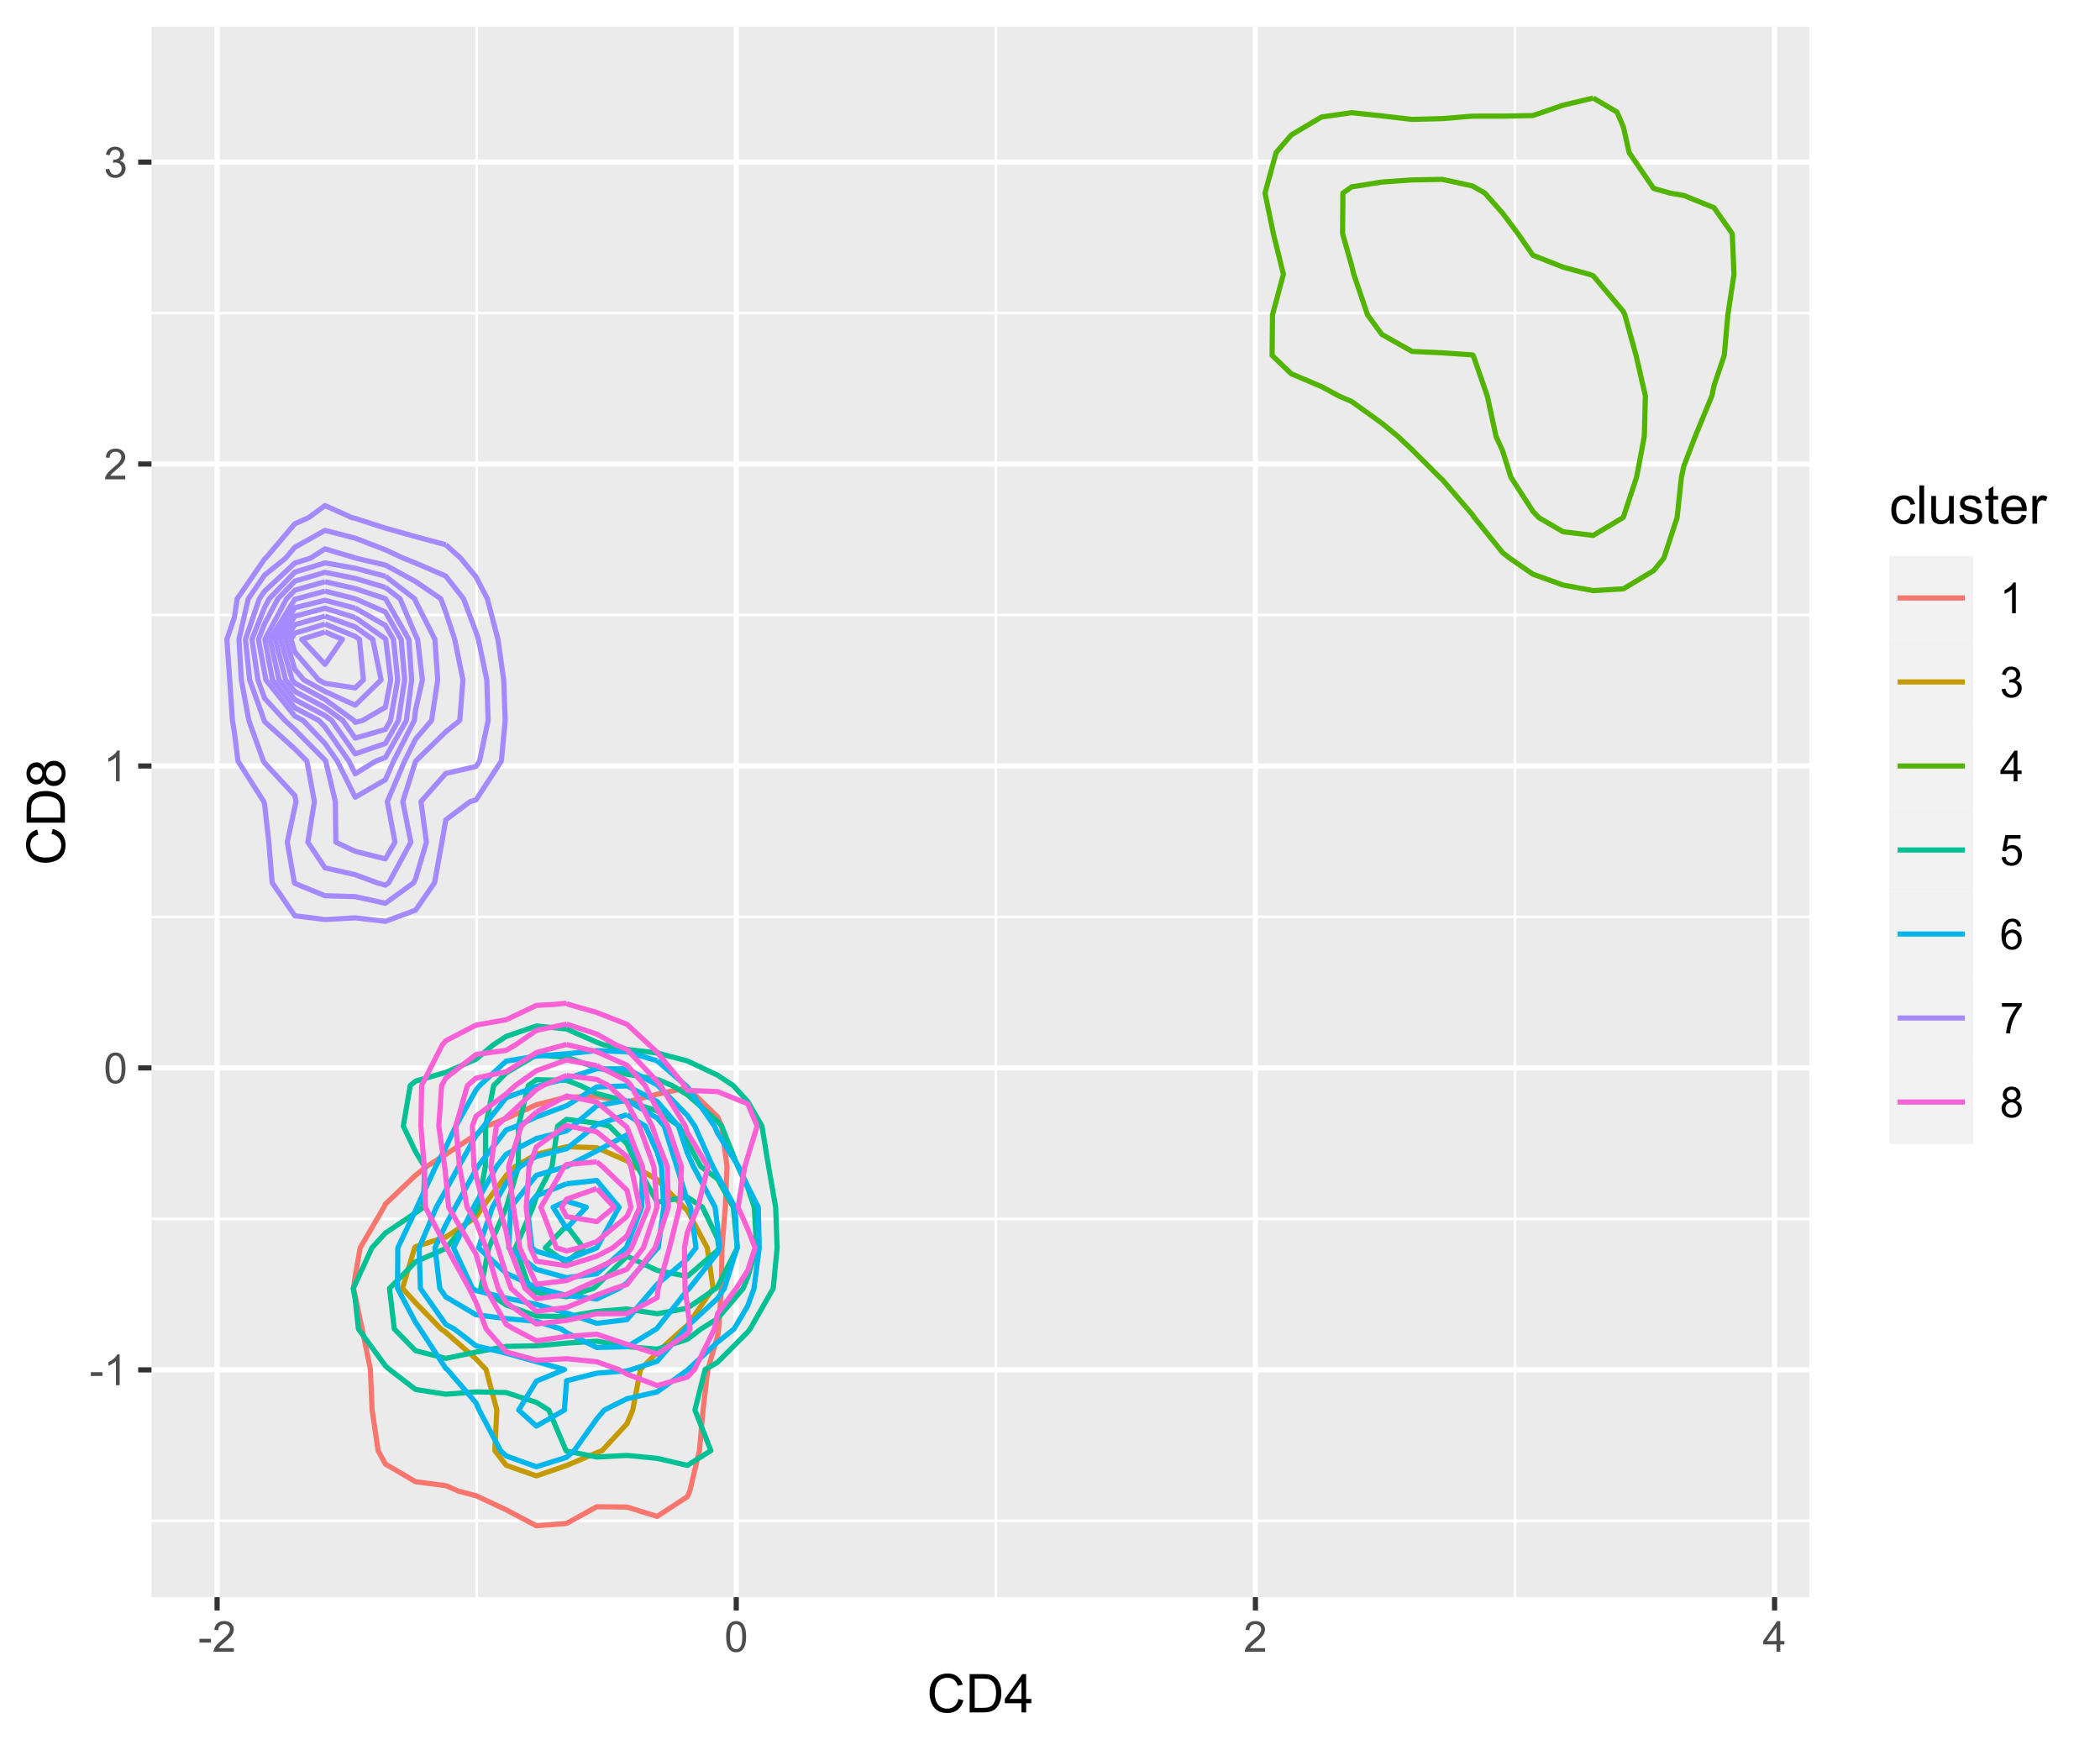 <?xml version="1.0" encoding="UTF-8"?>
<svg xmlns="http://www.w3.org/2000/svg" xmlns:xlink="http://www.w3.org/1999/xlink" width="432pt" height="360pt" viewBox="0 0 432 360" version="1.1">
<defs>
<g>
<symbol overflow="visible" id="glyph0-0">
<path style="stroke:none;" d="M 1.102 0 L 1.102 -5.5 L 5.5 -5.5 L 5.5 0 Z M 1.238 -0.137 L 5.363 -0.137 L 5.363 -5.363 L 1.238 -5.363 Z M 1.238 -0.137 "/>
</symbol>
<symbol overflow="visible" id="glyph0-1">
<path style="stroke:none;" d="M 0.281 -1.891 L 0.281 -2.668 L 2.656 -2.668 L 2.656 -1.891 Z M 0.281 -1.891 "/>
</symbol>
<symbol overflow="visible" id="glyph0-2">
<path style="stroke:none;" d="M 3.277 0 L 2.504 0 L 2.504 -4.93 C 2.316 -4.75 2.074 -4.574 1.773 -4.395 C 1.469 -4.215 1.195 -4.082 0.957 -3.996 L 0.957 -4.742 C 1.387 -4.941 1.766 -5.188 2.09 -5.48 C 2.414 -5.77 2.645 -6.051 2.781 -6.324 L 3.277 -6.324 Z M 3.277 0 "/>
</symbol>
<symbol overflow="visible" id="glyph0-3">
<path style="stroke:none;" d="M 0.367 -3.105 C 0.363 -3.848 0.438 -4.445 0.594 -4.902 C 0.742 -5.355 0.973 -5.707 1.277 -5.953 C 1.578 -6.199 1.957 -6.32 2.418 -6.324 C 2.754 -6.32 3.051 -6.254 3.309 -6.121 C 3.562 -5.984 3.773 -5.789 3.938 -5.531 C 4.102 -5.273 4.23 -4.961 4.328 -4.594 C 4.422 -4.227 4.469 -3.73 4.473 -3.105 C 4.469 -2.367 4.395 -1.77 4.242 -1.316 C 4.09 -0.859 3.863 -0.508 3.562 -0.262 C 3.258 -0.016 2.875 0.105 2.418 0.109 C 1.809 0.105 1.332 -0.109 0.988 -0.547 C 0.57 -1.066 0.363 -1.922 0.367 -3.105 Z M 1.16 -3.105 C 1.16 -2.07 1.281 -1.379 1.523 -1.039 C 1.766 -0.695 2.062 -0.527 2.418 -0.527 C 2.773 -0.527 3.074 -0.699 3.316 -1.043 C 3.559 -1.387 3.68 -2.074 3.68 -3.105 C 3.68 -4.145 3.559 -4.832 3.316 -5.172 C 3.074 -5.512 2.77 -5.684 2.41 -5.684 C 2.051 -5.684 1.77 -5.531 1.559 -5.234 C 1.293 -4.844 1.16 -4.137 1.16 -3.105 Z M 1.16 -3.105 "/>
</symbol>
<symbol overflow="visible" id="glyph0-4">
<path style="stroke:none;" d="M 4.43 -0.742 L 4.43 0 L 0.266 0 C 0.258 -0.188 0.289 -0.367 0.355 -0.539 C 0.461 -0.82 0.629 -1.098 0.863 -1.375 C 1.094 -1.648 1.434 -1.965 1.879 -2.328 C 2.562 -2.887 3.023 -3.332 3.266 -3.664 C 3.5 -3.988 3.621 -4.301 3.625 -4.594 C 3.621 -4.898 3.512 -5.156 3.297 -5.367 C 3.074 -5.578 2.789 -5.684 2.441 -5.684 C 2.066 -5.684 1.77 -5.57 1.547 -5.348 C 1.32 -5.125 1.207 -4.816 1.207 -4.422 L 0.414 -4.504 C 0.465 -5.094 0.668 -5.543 1.027 -5.855 C 1.379 -6.164 1.855 -6.32 2.457 -6.324 C 3.059 -6.32 3.539 -6.152 3.891 -5.82 C 4.242 -5.484 4.418 -5.07 4.422 -4.578 C 4.418 -4.32 4.367 -4.074 4.266 -3.832 C 4.164 -3.59 3.992 -3.332 3.754 -3.062 C 3.512 -2.793 3.113 -2.426 2.562 -1.957 C 2.094 -1.566 1.797 -1.301 1.664 -1.16 C 1.531 -1.02 1.422 -0.879 1.34 -0.742 Z M 4.43 -0.742 "/>
</symbol>
<symbol overflow="visible" id="glyph0-5">
<path style="stroke:none;" d="M 0.371 -1.664 L 1.145 -1.766 C 1.23 -1.324 1.383 -1.008 1.598 -0.816 C 1.809 -0.621 2.066 -0.527 2.375 -0.527 C 2.734 -0.527 3.043 -0.652 3.297 -0.906 C 3.547 -1.156 3.672 -1.469 3.676 -1.844 C 3.672 -2.195 3.555 -2.488 3.324 -2.719 C 3.09 -2.949 2.797 -3.062 2.441 -3.066 C 2.293 -3.062 2.109 -3.035 1.895 -2.98 L 1.98 -3.66 C 2.031 -3.652 2.07 -3.648 2.105 -3.652 C 2.434 -3.648 2.73 -3.734 2.996 -3.91 C 3.254 -4.078 3.387 -4.344 3.391 -4.703 C 3.387 -4.984 3.289 -5.219 3.102 -5.406 C 2.906 -5.59 2.66 -5.684 2.359 -5.688 C 2.055 -5.684 1.805 -5.59 1.605 -5.402 C 1.402 -5.215 1.273 -4.93 1.219 -4.555 L 0.445 -4.691 C 0.539 -5.207 0.754 -5.609 1.09 -5.895 C 1.426 -6.18 1.844 -6.32 2.344 -6.324 C 2.688 -6.32 3.004 -6.246 3.293 -6.102 C 3.582 -5.953 3.801 -5.754 3.953 -5.5 C 4.105 -5.242 4.184 -4.973 4.184 -4.688 C 4.184 -4.414 4.109 -4.164 3.965 -3.945 C 3.816 -3.719 3.602 -3.543 3.316 -3.41 C 3.688 -3.324 3.977 -3.145 4.184 -2.875 C 4.391 -2.602 4.492 -2.262 4.496 -1.859 C 4.492 -1.305 4.293 -0.84 3.895 -0.461 C 3.492 -0.078 2.984 0.109 2.371 0.113 C 1.816 0.109 1.355 -0.051 0.992 -0.379 C 0.625 -0.707 0.418 -1.137 0.371 -1.664 Z M 0.371 -1.664 "/>
</symbol>
<symbol overflow="visible" id="glyph0-6">
<path style="stroke:none;" d="M 2.844 0 L 2.844 -1.508 L 0.113 -1.508 L 0.113 -2.219 L 2.988 -6.301 L 3.617 -6.301 L 3.617 -2.219 L 4.469 -2.219 L 4.469 -1.508 L 3.617 -1.508 L 3.617 0 Z M 2.844 -2.219 L 2.844 -5.059 L 0.871 -2.219 Z M 2.844 -2.219 "/>
</symbol>
<symbol overflow="visible" id="glyph0-7">
<path style="stroke:none;" d="M 0.367 -1.648 L 1.176 -1.719 C 1.234 -1.32 1.375 -1.023 1.594 -0.824 C 1.812 -0.625 2.078 -0.527 2.391 -0.527 C 2.762 -0.527 3.074 -0.668 3.336 -0.949 C 3.59 -1.23 3.719 -1.602 3.723 -2.066 C 3.719 -2.504 3.594 -2.852 3.348 -3.109 C 3.098 -3.363 2.773 -3.492 2.375 -3.492 C 2.125 -3.492 1.902 -3.434 1.703 -3.32 C 1.5 -3.207 1.344 -3.062 1.23 -2.883 L 0.504 -2.977 L 1.113 -6.215 L 4.246 -6.215 L 4.246 -5.473 L 1.73 -5.473 L 1.391 -3.781 C 1.766 -4.039 2.164 -4.172 2.582 -4.176 C 3.129 -4.172 3.594 -3.98 3.973 -3.605 C 4.352 -3.223 4.539 -2.734 4.543 -2.137 C 4.539 -1.562 4.375 -1.07 4.043 -0.656 C 3.637 -0.148 3.086 0.105 2.391 0.109 C 1.816 0.105 1.348 -0.051 0.984 -0.371 C 0.621 -0.691 0.414 -1.117 0.367 -1.648 Z M 0.367 -1.648 "/>
</symbol>
<symbol overflow="visible" id="glyph0-8">
<path style="stroke:none;" d="M 4.379 -4.758 L 3.609 -4.695 C 3.539 -4.996 3.441 -5.219 3.316 -5.359 C 3.105 -5.574 2.848 -5.684 2.543 -5.688 C 2.297 -5.684 2.078 -5.617 1.895 -5.484 C 1.648 -5.305 1.457 -5.043 1.32 -4.703 C 1.176 -4.363 1.105 -3.879 1.102 -3.25 C 1.285 -3.531 1.512 -3.742 1.781 -3.879 C 2.051 -4.016 2.332 -4.082 2.629 -4.086 C 3.141 -4.082 3.578 -3.895 3.945 -3.516 C 4.305 -3.137 4.488 -2.645 4.492 -2.047 C 4.488 -1.648 4.402 -1.281 4.234 -0.941 C 4.062 -0.602 3.828 -0.34 3.531 -0.16 C 3.23 0.02 2.895 0.105 2.52 0.109 C 1.871 0.105 1.344 -0.129 0.941 -0.602 C 0.531 -1.074 0.328 -1.855 0.332 -2.949 C 0.328 -4.16 0.551 -5.047 1.004 -5.602 C 1.395 -6.082 1.926 -6.32 2.59 -6.324 C 3.086 -6.32 3.492 -6.184 3.809 -5.906 C 4.125 -5.629 4.312 -5.246 4.379 -4.758 Z M 1.219 -2.039 C 1.219 -1.773 1.273 -1.516 1.387 -1.273 C 1.5 -1.027 1.66 -0.844 1.863 -0.719 C 2.066 -0.59 2.277 -0.527 2.504 -0.527 C 2.828 -0.527 3.109 -0.656 3.348 -0.922 C 3.578 -1.184 3.695 -1.543 3.699 -2 C 3.695 -2.43 3.582 -2.773 3.352 -3.027 C 3.117 -3.273 2.824 -3.398 2.477 -3.402 C 2.121 -3.398 1.824 -3.273 1.582 -3.027 C 1.34 -2.773 1.219 -2.445 1.219 -2.039 Z M 1.219 -2.039 "/>
</symbol>
<symbol overflow="visible" id="glyph0-9">
<path style="stroke:none;" d="M 0.418 -5.473 L 0.418 -6.219 L 4.496 -6.219 L 4.496 -5.617 C 4.09 -5.188 3.691 -4.621 3.301 -3.914 C 2.902 -3.203 2.602 -2.473 2.391 -1.73 C 2.234 -1.199 2.133 -0.625 2.094 0 L 1.297 0 C 1.305 -0.492 1.402 -1.09 1.59 -1.793 C 1.773 -2.496 2.043 -3.172 2.391 -3.824 C 2.738 -4.477 3.109 -5.027 3.504 -5.473 Z M 0.418 -5.473 "/>
</symbol>
<symbol overflow="visible" id="glyph0-10">
<path style="stroke:none;" d="M 1.555 -3.418 C 1.23 -3.531 0.992 -3.699 0.84 -3.918 C 0.684 -4.133 0.609 -4.395 0.609 -4.699 C 0.609 -5.156 0.773 -5.539 1.102 -5.855 C 1.43 -6.164 1.867 -6.32 2.418 -6.324 C 2.969 -6.32 3.41 -6.16 3.746 -5.844 C 4.078 -5.523 4.246 -5.137 4.25 -4.68 C 4.246 -4.387 4.172 -4.133 4.02 -3.918 C 3.863 -3.699 3.629 -3.531 3.32 -3.418 C 3.707 -3.285 4 -3.082 4.203 -2.805 C 4.402 -2.52 4.504 -2.184 4.508 -1.801 C 4.504 -1.258 4.312 -0.805 3.934 -0.441 C 3.551 -0.074 3.051 0.105 2.434 0.109 C 1.809 0.105 1.309 -0.074 0.926 -0.441 C 0.543 -0.809 0.352 -1.27 0.355 -1.82 C 0.352 -2.23 0.457 -2.574 0.668 -2.852 C 0.875 -3.125 1.168 -3.312 1.555 -3.418 Z M 1.402 -4.727 C 1.398 -4.426 1.496 -4.184 1.688 -3.996 C 1.879 -3.805 2.129 -3.707 2.438 -3.711 C 2.734 -3.707 2.977 -3.801 3.168 -3.992 C 3.355 -4.176 3.449 -4.406 3.453 -4.684 C 3.449 -4.965 3.352 -5.203 3.16 -5.398 C 2.961 -5.586 2.719 -5.684 2.43 -5.688 C 2.129 -5.684 1.883 -5.59 1.691 -5.402 C 1.496 -5.215 1.398 -4.988 1.402 -4.727 Z M 1.152 -1.816 C 1.148 -1.598 1.199 -1.383 1.309 -1.176 C 1.41 -0.969 1.566 -0.809 1.773 -0.695 C 1.98 -0.582 2.203 -0.527 2.441 -0.527 C 2.809 -0.527 3.113 -0.645 3.355 -0.883 C 3.594 -1.121 3.715 -1.426 3.719 -1.793 C 3.715 -2.164 3.59 -2.469 3.344 -2.715 C 3.094 -2.957 2.785 -3.082 2.414 -3.082 C 2.051 -3.082 1.75 -2.961 1.512 -2.719 C 1.27 -2.477 1.148 -2.176 1.152 -1.816 Z M 1.152 -1.816 "/>
</symbol>
<symbol overflow="visible" id="glyph1-0">
<path style="stroke:none;" d="M 1.375 0 L 1.375 -6.875 L 6.875 -6.875 L 6.875 0 Z M 1.547 -0.172 L 6.703 -0.172 L 6.703 -6.703 L 1.547 -6.703 Z M 1.547 -0.172 "/>
</symbol>
<symbol overflow="visible" id="glyph1-1">
<path style="stroke:none;" d="M 6.469 -2.762 L 7.508 -2.496 C 7.285 -1.641 6.895 -0.988 6.328 -0.539 C 5.758 -0.094 5.062 0.129 4.25 0.133 C 3.398 0.129 2.707 -0.039 2.176 -0.383 C 1.641 -0.727 1.238 -1.227 0.961 -1.883 C 0.684 -2.535 0.543 -3.242 0.547 -3.996 C 0.543 -4.816 0.699 -5.531 1.016 -6.141 C 1.328 -6.75 1.777 -7.211 2.355 -7.531 C 2.934 -7.844 3.57 -8.004 4.266 -8.008 C 5.051 -8.004 5.711 -7.805 6.25 -7.406 C 6.785 -7.004 7.16 -6.438 7.375 -5.715 L 6.348 -5.473 C 6.16 -6.043 5.895 -6.457 5.551 -6.723 C 5.199 -6.98 4.766 -7.113 4.242 -7.117 C 3.637 -7.113 3.129 -6.969 2.727 -6.68 C 2.316 -6.391 2.031 -6 1.867 -5.512 C 1.699 -5.023 1.617 -4.52 1.621 -4 C 1.617 -3.328 1.715 -2.742 1.914 -2.246 C 2.105 -1.746 2.41 -1.375 2.824 -1.129 C 3.234 -0.879 3.68 -0.754 4.164 -0.758 C 4.746 -0.754 5.238 -0.922 5.645 -1.262 C 6.043 -1.594 6.32 -2.094 6.469 -2.762 Z M 6.469 -2.762 "/>
</symbol>
<symbol overflow="visible" id="glyph1-2">
<path style="stroke:none;" d="M 0.848 0 L 0.848 -7.875 L 3.562 -7.875 C 4.172 -7.875 4.637 -7.836 4.961 -7.762 C 5.41 -7.656 5.797 -7.469 6.117 -7.195 C 6.531 -6.844 6.84 -6.395 7.051 -5.852 C 7.254 -5.301 7.359 -4.676 7.359 -3.98 C 7.359 -3.379 7.289 -2.848 7.148 -2.387 C 7.008 -1.922 6.828 -1.543 6.609 -1.242 C 6.391 -0.938 6.152 -0.699 5.895 -0.527 C 5.633 -0.355 5.316 -0.223 4.953 -0.133 C 4.586 -0.043 4.168 0 3.691 0 Z M 1.891 -0.93 L 3.57 -0.93 C 4.086 -0.926 4.496 -0.973 4.793 -1.074 C 5.09 -1.168 5.324 -1.305 5.5 -1.484 C 5.746 -1.727 5.938 -2.059 6.078 -2.477 C 6.211 -2.895 6.281 -3.402 6.285 -3.996 C 6.281 -4.816 6.145 -5.449 5.879 -5.895 C 5.605 -6.336 5.277 -6.633 4.895 -6.785 C 4.609 -6.891 4.16 -6.941 3.547 -6.945 L 1.891 -6.945 Z M 1.891 -0.93 "/>
</symbol>
<symbol overflow="visible" id="glyph1-3">
<path style="stroke:none;" d="M 3.555 0 L 3.555 -1.887 L 0.141 -1.887 L 0.141 -2.773 L 3.734 -7.875 L 4.523 -7.875 L 4.523 -2.773 L 5.586 -2.773 L 5.586 -1.887 L 4.523 -1.887 L 4.523 0 Z M 3.555 -2.773 L 3.555 -6.32 L 1.09 -2.773 Z M 3.555 -2.773 "/>
</symbol>
<symbol overflow="visible" id="glyph1-4">
<path style="stroke:none;" d="M 4.445 -2.09 L 5.398 -1.965 C 5.289 -1.309 5.023 -0.797 4.598 -0.426 C 4.168 -0.055 3.645 0.129 3.023 0.129 C 2.242 0.129 1.613 -0.125 1.141 -0.637 C 0.664 -1.145 0.426 -1.875 0.43 -2.832 C 0.426 -3.441 0.527 -3.98 0.734 -4.445 C 0.938 -4.906 1.25 -5.254 1.668 -5.484 C 2.082 -5.715 2.535 -5.828 3.031 -5.832 C 3.645 -5.828 4.152 -5.672 4.547 -5.363 C 4.941 -5.047 5.191 -4.602 5.305 -4.027 L 4.367 -3.883 C 4.273 -4.262 4.117 -4.551 3.891 -4.746 C 3.664 -4.941 3.387 -5.039 3.066 -5.039 C 2.574 -5.039 2.18 -4.863 1.879 -4.516 C 1.57 -4.164 1.418 -3.613 1.422 -2.859 C 1.418 -2.09 1.566 -1.531 1.863 -1.184 C 2.156 -0.836 2.539 -0.66 3.012 -0.664 C 3.391 -0.66 3.707 -0.777 3.961 -1.012 C 4.215 -1.242 4.375 -1.602 4.445 -2.09 Z M 4.445 -2.09 "/>
</symbol>
<symbol overflow="visible" id="glyph1-5">
<path style="stroke:none;" d="M 0.703 0 L 0.703 -7.875 L 1.672 -7.875 L 1.672 0 Z M 0.703 0 "/>
</symbol>
<symbol overflow="visible" id="glyph1-6">
<path style="stroke:none;" d="M 4.465 0 L 4.465 -0.836 C 4.02 -0.191 3.414 0.129 2.652 0.129 C 2.312 0.129 2 0.066 1.711 -0.062 C 1.418 -0.191 1.199 -0.355 1.059 -0.551 C 0.914 -0.746 0.816 -0.984 0.762 -1.266 C 0.723 -1.453 0.703 -1.754 0.703 -2.172 L 0.703 -5.703 L 1.672 -5.703 L 1.672 -2.539 C 1.668 -2.031 1.688 -1.691 1.73 -1.52 C 1.785 -1.262 1.914 -1.062 2.113 -0.922 C 2.309 -0.773 2.555 -0.703 2.848 -0.703 C 3.137 -0.703 3.406 -0.777 3.66 -0.926 C 3.914 -1.074 4.094 -1.273 4.199 -1.531 C 4.305 -1.785 4.359 -2.16 4.359 -2.648 L 4.359 -5.703 L 5.328 -5.703 L 5.328 0 Z M 4.465 0 "/>
</symbol>
<symbol overflow="visible" id="glyph1-7">
<path style="stroke:none;" d="M 0.34 -1.703 L 1.293 -1.852 C 1.344 -1.469 1.492 -1.172 1.742 -0.969 C 1.984 -0.762 2.328 -0.66 2.773 -0.664 C 3.211 -0.66 3.539 -0.75 3.758 -0.934 C 3.969 -1.113 4.078 -1.328 4.082 -1.574 C 4.078 -1.789 3.984 -1.961 3.797 -2.09 C 3.664 -2.172 3.332 -2.281 2.809 -2.418 C 2.098 -2.594 1.605 -2.75 1.332 -2.883 C 1.055 -3.012 0.848 -3.191 0.711 -3.422 C 0.566 -3.652 0.496 -3.906 0.5 -4.188 C 0.496 -4.441 0.555 -4.676 0.672 -4.895 C 0.785 -5.105 0.945 -5.289 1.148 -5.438 C 1.297 -5.547 1.5 -5.637 1.762 -5.715 C 2.02 -5.789 2.301 -5.828 2.602 -5.832 C 3.047 -5.828 3.438 -5.766 3.777 -5.637 C 4.113 -5.508 4.363 -5.332 4.527 -5.113 C 4.688 -4.891 4.797 -4.598 4.859 -4.234 L 3.914 -4.102 C 3.871 -4.395 3.746 -4.621 3.543 -4.789 C 3.336 -4.953 3.043 -5.039 2.668 -5.039 C 2.223 -5.039 1.906 -4.965 1.719 -4.816 C 1.523 -4.668 1.43 -4.496 1.434 -4.301 C 1.43 -4.176 1.469 -4.062 1.551 -3.965 C 1.629 -3.859 1.754 -3.773 1.922 -3.707 C 2.016 -3.668 2.301 -3.586 2.777 -3.461 C 3.461 -3.273 3.938 -3.121 4.207 -3.008 C 4.477 -2.891 4.688 -2.723 4.844 -2.504 C 4.996 -2.277 5.074 -2.004 5.074 -1.676 C 5.074 -1.352 4.98 -1.047 4.793 -0.766 C 4.605 -0.48 4.332 -0.262 3.98 -0.105 C 3.621 0.051 3.223 0.129 2.777 0.129 C 2.035 0.129 1.469 -0.023 1.082 -0.332 C 0.691 -0.641 0.445 -1.098 0.34 -1.703 Z M 0.34 -1.703 "/>
</symbol>
<symbol overflow="visible" id="glyph1-8">
<path style="stroke:none;" d="M 2.836 -0.863 L 2.977 -0.012 C 2.703 0.043 2.457 0.07 2.246 0.074 C 1.891 0.07 1.621 0.02 1.43 -0.09 C 1.234 -0.199 1.098 -0.348 1.02 -0.527 C 0.941 -0.707 0.902 -1.086 0.902 -1.672 L 0.902 -4.953 L 0.195 -4.953 L 0.195 -5.703 L 0.902 -5.703 L 0.902 -7.117 L 1.863 -7.695 L 1.863 -5.703 L 2.836 -5.703 L 2.836 -4.953 L 1.863 -4.953 L 1.863 -1.617 C 1.863 -1.34 1.879 -1.16 1.914 -1.086 C 1.945 -1.004 2 -0.941 2.078 -0.898 C 2.152 -0.848 2.262 -0.824 2.41 -0.828 C 2.516 -0.824 2.66 -0.836 2.836 -0.863 Z M 2.836 -0.863 "/>
</symbol>
<symbol overflow="visible" id="glyph1-9">
<path style="stroke:none;" d="M 4.629 -1.836 L 5.629 -1.715 C 5.469 -1.125 5.176 -0.672 4.75 -0.352 C 4.324 -0.031 3.781 0.129 3.121 0.129 C 2.281 0.129 1.617 -0.125 1.133 -0.641 C 0.641 -1.152 0.398 -1.875 0.402 -2.805 C 0.398 -3.762 0.645 -4.504 1.145 -5.035 C 1.637 -5.562 2.277 -5.828 3.066 -5.832 C 3.824 -5.828 4.449 -5.57 4.934 -5.051 C 5.418 -4.531 5.66 -3.801 5.66 -2.863 C 5.66 -2.805 5.656 -2.719 5.656 -2.605 L 1.402 -2.605 C 1.434 -1.977 1.613 -1.496 1.934 -1.164 C 2.25 -0.828 2.645 -0.66 3.125 -0.664 C 3.477 -0.66 3.781 -0.754 4.031 -0.945 C 4.281 -1.129 4.48 -1.426 4.629 -1.836 Z M 1.457 -3.398 L 4.641 -3.398 C 4.598 -3.879 4.473 -4.238 4.273 -4.48 C 3.961 -4.852 3.562 -5.039 3.078 -5.039 C 2.629 -5.039 2.258 -4.891 1.957 -4.594 C 1.652 -4.297 1.484 -3.898 1.457 -3.398 Z M 1.457 -3.398 "/>
</symbol>
<symbol overflow="visible" id="glyph1-10">
<path style="stroke:none;" d="M 0.715 0 L 0.715 -5.703 L 1.586 -5.703 L 1.586 -4.84 C 1.805 -5.242 2.008 -5.508 2.199 -5.637 C 2.383 -5.766 2.59 -5.828 2.82 -5.832 C 3.141 -5.828 3.473 -5.727 3.812 -5.523 L 3.48 -4.625 C 3.242 -4.762 3.004 -4.832 2.773 -4.836 C 2.555 -4.832 2.363 -4.77 2.199 -4.645 C 2.027 -4.516 1.91 -4.34 1.844 -4.113 C 1.73 -3.77 1.676 -3.391 1.68 -2.984 L 1.68 0 Z M 0.715 0 "/>
</symbol>
<symbol overflow="visible" id="glyph2-0">
<path style="stroke:none;" d="M 0 -1.375 L -6.875 -1.375 L -6.875 -6.875 L 0 -6.875 Z M -0.172 -1.547 L -0.172 -6.703 L -6.703 -6.703 L -6.703 -1.547 Z M -0.172 -1.547 "/>
</symbol>
<symbol overflow="visible" id="glyph2-1">
<path style="stroke:none;" d="M -2.762 -6.469 L -2.496 -7.508 C -1.641 -7.285 -0.988 -6.895 -0.539 -6.328 C -0.094 -5.758 0.129 -5.062 0.133 -4.25 C 0.129 -3.398 -0.039 -2.707 -0.383 -2.176 C -0.727 -1.641 -1.227 -1.238 -1.883 -0.961 C -2.535 -0.684 -3.242 -0.543 -3.996 -0.547 C -4.816 -0.543 -5.531 -0.699 -6.141 -1.016 C -6.75 -1.328 -7.211 -1.777 -7.531 -2.355 C -7.844 -2.934 -8.004 -3.57 -8.008 -4.266 C -8.004 -5.051 -7.805 -5.711 -7.406 -6.25 C -7.004 -6.785 -6.438 -7.16 -5.715 -7.375 L -5.473 -6.348 C -6.043 -6.16 -6.457 -5.895 -6.723 -5.551 C -6.98 -5.199 -7.113 -4.766 -7.117 -4.242 C -7.113 -3.637 -6.969 -3.129 -6.68 -2.727 C -6.391 -2.316 -6 -2.031 -5.512 -1.867 C -5.023 -1.699 -4.52 -1.617 -4 -1.621 C -3.328 -1.617 -2.742 -1.715 -2.246 -1.914 C -1.746 -2.105 -1.375 -2.41 -1.129 -2.824 C -0.879 -3.234 -0.754 -3.68 -0.758 -4.164 C -0.754 -4.746 -0.922 -5.238 -1.262 -5.645 C -1.594 -6.043 -2.094 -6.32 -2.762 -6.469 Z M -2.762 -6.469 "/>
</symbol>
<symbol overflow="visible" id="glyph2-2">
<path style="stroke:none;" d="M 0 -0.848 L -7.875 -0.848 L -7.875 -3.562 C -7.875 -4.172 -7.836 -4.637 -7.762 -4.965 C -7.656 -5.41 -7.469 -5.797 -7.195 -6.117 C -6.844 -6.531 -6.395 -6.84 -5.852 -7.051 C -5.301 -7.254 -4.676 -7.359 -3.98 -7.359 C -3.379 -7.359 -2.848 -7.289 -2.387 -7.148 C -1.922 -7.008 -1.543 -6.828 -1.242 -6.609 C -0.938 -6.391 -0.699 -6.152 -0.527 -5.895 C -0.355 -5.633 -0.223 -5.316 -0.133 -4.953 C -0.043 -4.586 0 -4.168 0 -3.691 Z M -0.93 -1.891 L -0.93 -3.57 C -0.926 -4.086 -0.973 -4.496 -1.074 -4.793 C -1.168 -5.09 -1.305 -5.324 -1.48 -5.5 C -1.727 -5.746 -2.059 -5.938 -2.477 -6.078 C -2.895 -6.211 -3.402 -6.281 -3.996 -6.285 C -4.816 -6.281 -5.449 -6.145 -5.895 -5.879 C -6.336 -5.605 -6.633 -5.277 -6.785 -4.895 C -6.891 -4.609 -6.941 -4.16 -6.945 -3.547 L -6.945 -1.891 Z M -0.93 -1.891 "/>
</symbol>
<symbol overflow="visible" id="glyph2-3">
<path style="stroke:none;" d="M -4.27 -1.945 C -4.414 -1.543 -4.625 -1.242 -4.898 -1.051 C -5.168 -0.855 -5.492 -0.762 -5.875 -0.762 C -6.445 -0.762 -6.926 -0.965 -7.32 -1.379 C -7.707 -1.789 -7.902 -2.34 -7.906 -3.023 C -7.902 -3.711 -7.703 -4.262 -7.305 -4.684 C -6.902 -5.098 -6.418 -5.309 -5.848 -5.312 C -5.48 -5.309 -5.16 -5.211 -4.895 -5.023 C -4.621 -4.828 -4.414 -4.539 -4.27 -4.152 C -4.109 -4.633 -3.855 -5 -3.508 -5.254 C -3.152 -5.504 -2.734 -5.629 -2.25 -5.633 C -1.578 -5.629 -1.012 -5.391 -0.555 -4.918 C -0.098 -4.441 0.129 -3.816 0.133 -3.039 C 0.129 -2.262 -0.098 -1.637 -0.555 -1.16 C -1.012 -0.684 -1.586 -0.445 -2.277 -0.445 C -2.789 -0.445 -3.219 -0.574 -3.562 -0.836 C -3.906 -1.094 -4.141 -1.465 -4.27 -1.945 Z M -5.906 -1.75 C -5.535 -1.746 -5.23 -1.867 -4.996 -2.109 C -4.758 -2.352 -4.641 -2.664 -4.641 -3.047 C -4.641 -3.418 -4.758 -3.723 -4.992 -3.961 C -5.227 -4.199 -5.512 -4.316 -5.855 -4.32 C -6.207 -4.316 -6.504 -4.195 -6.746 -3.949 C -6.984 -3.703 -7.105 -3.398 -7.109 -3.035 C -7.105 -2.664 -6.988 -2.355 -6.754 -2.113 C -6.516 -1.867 -6.234 -1.746 -5.906 -1.75 Z M -2.273 -1.441 C -1.996 -1.441 -1.727 -1.504 -1.473 -1.637 C -1.211 -1.762 -1.012 -1.957 -0.871 -2.219 C -0.727 -2.473 -0.656 -2.75 -0.66 -3.051 C -0.656 -3.508 -0.805 -3.887 -1.105 -4.191 C -1.398 -4.488 -1.777 -4.641 -2.238 -4.645 C -2.703 -4.641 -3.086 -4.484 -3.395 -4.18 C -3.695 -3.867 -3.848 -3.48 -3.852 -3.02 C -3.848 -2.559 -3.699 -2.184 -3.398 -1.887 C -3.098 -1.59 -2.723 -1.441 -2.273 -1.441 Z M -2.273 -1.441 "/>
</symbol>
</g>
<clipPath id="clip1">
  <path d="M 31.164 5.48 L 372.203 5.48 L 372.203 328.512 L 31.164 328.512 Z M 31.164 5.48 "/>
</clipPath>
<clipPath id="clip2">
  <path d="M 31.164 312 L 372.203 312 L 372.203 314 L 31.164 314 Z M 31.164 312 "/>
</clipPath>
<clipPath id="clip3">
  <path d="M 31.164 250 L 372.203 250 L 372.203 251 L 31.164 251 Z M 31.164 250 "/>
</clipPath>
<clipPath id="clip4">
  <path d="M 31.164 188 L 372.203 188 L 372.203 189 L 31.164 189 Z M 31.164 188 "/>
</clipPath>
<clipPath id="clip5">
  <path d="M 31.164 126 L 372.203 126 L 372.203 127 L 31.164 127 Z M 31.164 126 "/>
</clipPath>
<clipPath id="clip6">
  <path d="M 31.164 64 L 372.203 64 L 372.203 65 L 31.164 65 Z M 31.164 64 "/>
</clipPath>
<clipPath id="clip7">
  <path d="M 97 5.48 L 99 5.48 L 99 328.512 L 97 328.512 Z M 97 5.48 "/>
</clipPath>
<clipPath id="clip8">
  <path d="M 204 5.48 L 206 5.48 L 206 328.512 L 204 328.512 Z M 204 5.48 "/>
</clipPath>
<clipPath id="clip9">
  <path d="M 311 5.48 L 312 5.48 L 312 328.512 L 311 328.512 Z M 311 5.48 "/>
</clipPath>
<clipPath id="clip10">
  <path d="M 31.164 281 L 372.203 281 L 372.203 283 L 31.164 283 Z M 31.164 281 "/>
</clipPath>
<clipPath id="clip11">
  <path d="M 31.164 219 L 372.203 219 L 372.203 221 L 31.164 221 Z M 31.164 219 "/>
</clipPath>
<clipPath id="clip12">
  <path d="M 31.164 157 L 372.203 157 L 372.203 159 L 31.164 159 Z M 31.164 157 "/>
</clipPath>
<clipPath id="clip13">
  <path d="M 31.164 94 L 372.203 94 L 372.203 96 L 31.164 96 Z M 31.164 94 "/>
</clipPath>
<clipPath id="clip14">
  <path d="M 31.164 32 L 372.203 32 L 372.203 34 L 31.164 34 Z M 31.164 32 "/>
</clipPath>
<clipPath id="clip15">
  <path d="M 44 5.48 L 46 5.48 L 46 328.512 L 44 328.512 Z M 44 5.48 "/>
</clipPath>
<clipPath id="clip16">
  <path d="M 150 5.48 L 152 5.48 L 152 328.512 L 150 328.512 Z M 150 5.48 "/>
</clipPath>
<clipPath id="clip17">
  <path d="M 257 5.48 L 259 5.48 L 259 328.512 L 257 328.512 Z M 257 5.48 "/>
</clipPath>
<clipPath id="clip18">
  <path d="M 364 5.48 L 366 5.48 L 366 328.512 L 364 328.512 Z M 364 5.48 "/>
</clipPath>
</defs>
<g id="surface199">
<rect x="0" y="0" width="432" height="360" style="fill:rgb(100%,100%,100%);fill-opacity:1;stroke:none;"/>
<rect x="0" y="0" width="432" height="360" style="fill:rgb(100%,100%,100%);fill-opacity:1;stroke:none;"/>
<path style="fill:none;stroke-width:1.067;stroke-linecap:round;stroke-linejoin:round;stroke:rgb(100%,100%,100%);stroke-opacity:1;stroke-miterlimit:10;" d="M 0 360 L 432 360 L 432 0 L 0 0 Z M 0 360 "/>
<g clip-path="url(#clip1)" clip-rule="nonzero">
<path style=" stroke:none;fill-rule:nonzero;fill:rgb(92.157%,92.157%,92.157%);fill-opacity:1;" d="M 31.164 328.508 L 372.203 328.508 L 372.203 5.477 L 31.164 5.477 Z M 31.164 328.508 "/>
</g>
<g clip-path="url(#clip2)" clip-rule="nonzero">
<path style="fill:none;stroke-width:0.533;stroke-linecap:butt;stroke-linejoin:round;stroke:rgb(100%,100%,100%);stroke-opacity:1;stroke-miterlimit:10;" d="M 31.164 312.805 L 372.203 312.805 "/>
</g>
<g clip-path="url(#clip3)" clip-rule="nonzero">
<path style="fill:none;stroke-width:0.533;stroke-linecap:butt;stroke-linejoin:round;stroke:rgb(100%,100%,100%);stroke-opacity:1;stroke-miterlimit:10;" d="M 31.164 250.703 L 372.203 250.703 "/>
</g>
<g clip-path="url(#clip4)" clip-rule="nonzero">
<path style="fill:none;stroke-width:0.533;stroke-linecap:butt;stroke-linejoin:round;stroke:rgb(100%,100%,100%);stroke-opacity:1;stroke-miterlimit:10;" d="M 31.164 188.598 L 372.203 188.598 "/>
</g>
<g clip-path="url(#clip5)" clip-rule="nonzero">
<path style="fill:none;stroke-width:0.533;stroke-linecap:butt;stroke-linejoin:round;stroke:rgb(100%,100%,100%);stroke-opacity:1;stroke-miterlimit:10;" d="M 31.164 126.496 L 372.203 126.496 "/>
</g>
<g clip-path="url(#clip6)" clip-rule="nonzero">
<path style="fill:none;stroke-width:0.533;stroke-linecap:butt;stroke-linejoin:round;stroke:rgb(100%,100%,100%);stroke-opacity:1;stroke-miterlimit:10;" d="M 31.164 64.391 L 372.203 64.391 "/>
</g>
<g clip-path="url(#clip7)" clip-rule="nonzero">
<path style="fill:none;stroke-width:0.533;stroke-linecap:butt;stroke-linejoin:round;stroke:rgb(100%,100%,100%);stroke-opacity:1;stroke-miterlimit:10;" d="M 98.059 328.508 L 98.059 5.48 "/>
</g>
<g clip-path="url(#clip8)" clip-rule="nonzero">
<path style="fill:none;stroke-width:0.533;stroke-linecap:butt;stroke-linejoin:round;stroke:rgb(100%,100%,100%);stroke-opacity:1;stroke-miterlimit:10;" d="M 204.855 328.508 L 204.855 5.48 "/>
</g>
<g clip-path="url(#clip9)" clip-rule="nonzero">
<path style="fill:none;stroke-width:0.533;stroke-linecap:butt;stroke-linejoin:round;stroke:rgb(100%,100%,100%);stroke-opacity:1;stroke-miterlimit:10;" d="M 311.656 328.508 L 311.656 5.48 "/>
</g>
<g clip-path="url(#clip10)" clip-rule="nonzero">
<path style="fill:none;stroke-width:1.067;stroke-linecap:butt;stroke-linejoin:round;stroke:rgb(100%,100%,100%);stroke-opacity:1;stroke-miterlimit:10;" d="M 31.164 281.754 L 372.203 281.754 "/>
</g>
<g clip-path="url(#clip11)" clip-rule="nonzero">
<path style="fill:none;stroke-width:1.067;stroke-linecap:butt;stroke-linejoin:round;stroke:rgb(100%,100%,100%);stroke-opacity:1;stroke-miterlimit:10;" d="M 31.164 219.652 L 372.203 219.652 "/>
</g>
<g clip-path="url(#clip12)" clip-rule="nonzero">
<path style="fill:none;stroke-width:1.067;stroke-linecap:butt;stroke-linejoin:round;stroke:rgb(100%,100%,100%);stroke-opacity:1;stroke-miterlimit:10;" d="M 31.164 157.547 L 372.203 157.547 "/>
</g>
<g clip-path="url(#clip13)" clip-rule="nonzero">
<path style="fill:none;stroke-width:1.067;stroke-linecap:butt;stroke-linejoin:round;stroke:rgb(100%,100%,100%);stroke-opacity:1;stroke-miterlimit:10;" d="M 31.164 95.445 L 372.203 95.445 "/>
</g>
<g clip-path="url(#clip14)" clip-rule="nonzero">
<path style="fill:none;stroke-width:1.067;stroke-linecap:butt;stroke-linejoin:round;stroke:rgb(100%,100%,100%);stroke-opacity:1;stroke-miterlimit:10;" d="M 31.164 33.34 L 372.203 33.34 "/>
</g>
<g clip-path="url(#clip15)" clip-rule="nonzero">
<path style="fill:none;stroke-width:1.067;stroke-linecap:butt;stroke-linejoin:round;stroke:rgb(100%,100%,100%);stroke-opacity:1;stroke-miterlimit:10;" d="M 44.66 328.508 L 44.66 5.48 "/>
</g>
<g clip-path="url(#clip16)" clip-rule="nonzero">
<path style="fill:none;stroke-width:1.067;stroke-linecap:butt;stroke-linejoin:round;stroke:rgb(100%,100%,100%);stroke-opacity:1;stroke-miterlimit:10;" d="M 151.457 328.508 L 151.457 5.48 "/>
</g>
<g clip-path="url(#clip17)" clip-rule="nonzero">
<path style="fill:none;stroke-width:1.067;stroke-linecap:butt;stroke-linejoin:round;stroke:rgb(100%,100%,100%);stroke-opacity:1;stroke-miterlimit:10;" d="M 258.258 328.508 L 258.258 5.48 "/>
</g>
<g clip-path="url(#clip18)" clip-rule="nonzero">
<path style="fill:none;stroke-width:1.067;stroke-linecap:butt;stroke-linejoin:round;stroke:rgb(100%,100%,100%);stroke-opacity:1;stroke-miterlimit:10;" d="M 365.055 328.508 L 365.055 5.48 "/>
</g>
<path style="fill:none;stroke-width:1.067;stroke-linecap:butt;stroke-linejoin:round;stroke:rgb(97.255%,46.275%,42.745%);stroke-opacity:1;stroke-miterlimit:10;" d="M 141.398 223.711 L 147.609 229.703 L 148.457 231.621 L 149.559 239.965 L 149.211 248.309 L 148.523 256.652 L 148.398 264.996 L 147.832 273.34 L 147.609 274.824 L 145.602 281.684 L 144.629 290.027 L 143.883 298.367 L 141.898 306.711 L 141.398 307.836 L 135.188 311.891 L 128.977 309.973 L 122.766 309.906 L 116.551 313.34 L 110.34 313.824 L 104.129 310.539 L 97.918 307.637 L 94.367 306.711 L 91.707 305.574 L 85.492 304.766 L 79.281 301.125 L 77.781 298.367 L 76.551 290.027 L 76.199 281.684 L 74.5 273.34 L 73.07 266.602 L 72.711 264.996 L 73.07 262.449 L 74.09 256.652 L 78.973 248.309 L 79.281 247.648 L 85.492 241.73 L 87.719 239.965 L 91.707 237.434 L 97.918 233.363 L 100.098 231.621 L 104.129 230.051 L 110.34 227.223 L 116.551 225.652 L 122.766 225.543 L 128.977 226.645 L 135.188 225.062 L 141.398 223.711 "/>
<path style="fill:none;stroke-width:1.067;stroke-linecap:butt;stroke-linejoin:round;stroke:rgb(76.863%,60.392%,0%);stroke-opacity:1;stroke-miterlimit:10;" d="M 110.34 237.426 L 105.902 239.965 L 104.129 241.773 L 99.262 248.309 L 97.918 250.34 L 91.707 254.445 L 85.492 256.414 L 85.297 256.652 L 82.797 264.996 L 85.492 267.953 L 90.715 273.34 L 91.707 274.039 L 97.918 279.5 L 99.98 281.684 L 102.207 290.027 L 101.789 298.367 L 104.129 301.375 L 110.34 303.562 L 116.551 301.426 L 122.766 298.797 L 123.867 298.367 L 128.977 292.832 L 130.16 290.027 L 131.75 281.684 L 135.188 278.164 L 140.5 273.34 L 141.398 272.625 L 146.695 264.996 L 145.492 256.652 L 141.398 248.996 L 140.695 248.309 L 135.188 242.641 L 130.539 239.965 L 128.977 238.777 L 122.766 236.062 L 116.551 235.863 L 110.34 237.426 "/>
<path style="fill:none;stroke-width:1.067;stroke-linecap:butt;stroke-linejoin:round;stroke:rgb(32.549%,70.588%,0%);stroke-opacity:1;stroke-miterlimit:10;" d="M 327.75 20.164 L 321.539 21.633 L 317.48 23.035 L 315.328 23.766 L 309.113 23.887 L 302.902 23.891 L 296.691 24.395 L 290.48 24.559 L 284.27 23.836 L 278.055 23.176 L 271.844 24.07 L 265.633 27.758 L 262.512 31.379 L 260.227 39.723 L 261.953 48.066 L 264.016 56.41 L 261.77 64.754 L 261.691 73.094 L 265.633 76.883 L 271.844 79.508 L 275.414 81.438 L 278.055 82.586 L 284.27 87.043 L 287.602 89.781 L 290.48 92.496 L 296.121 98.125 L 296.691 98.637 L 302.902 105.863 L 303.309 106.469 L 309.113 113.668 L 310.574 114.812 L 315.328 118.09 L 321.539 120.328 L 327.75 121.488 L 333.961 121.102 L 340.172 117.375 L 342.273 114.812 L 345 106.469 L 345.898 98.125 L 346.383 95.895 L 348.715 89.781 L 352.152 81.438 L 352.598 79.328 L 354.703 73.094 L 355.449 64.754 L 356.703 56.41 L 356.352 48.066 L 352.598 42.715 L 346.383 40.203 L 343.562 39.723 L 340.172 38.754 L 335.133 31.379 L 333.961 26.129 L 332.629 23.035 L 327.75 20.164 "/>
<path style="fill:none;stroke-width:1.067;stroke-linecap:butt;stroke-linejoin:round;stroke:rgb(32.549%,70.588%,0%);stroke-opacity:1;stroke-miterlimit:10;" d="M 284.27 37.445 L 278.055 38.434 L 276.25 39.723 L 276.191 48.066 L 278.055 54.637 L 278.488 56.41 L 281.316 64.754 L 284.27 68.785 L 290.48 72.281 L 296.691 72.57 L 302.902 72.992 L 303.055 73.094 L 305.953 81.438 L 307.762 89.781 L 309.113 92.742 L 310.797 98.125 L 315.328 105.152 L 316.562 106.469 L 321.539 109.371 L 327.75 110.121 L 333.859 106.469 L 333.961 106.332 L 336.676 98.125 L 338.254 89.781 L 338.48 81.438 L 336.559 73.094 L 334.25 64.754 L 333.961 64.086 L 327.75 56.723 L 326.91 56.41 L 321.539 54.941 L 315.328 52.492 L 312.27 48.066 L 309.113 43.852 L 305.465 39.723 L 302.902 38.242 L 296.691 36.891 L 290.48 37.004 L 284.27 37.445 "/>
<path style="fill:none;stroke-width:1.067;stroke-linecap:butt;stroke-linejoin:round;stroke:rgb(0%,75.294%,58.039%);stroke-opacity:1;stroke-miterlimit:10;" d="M 116.551 211.648 L 110.34 211.027 L 104.129 213.172 L 101.438 214.934 L 97.918 217.859 L 91.707 220.57 L 85.492 222.367 L 84.391 223.277 L 82.961 231.621 L 85.492 236.902 L 87.344 239.965 L 87.113 248.309 L 85.492 249.445 L 79.281 253.613 L 76.508 256.652 L 73.07 264.141 L 72.66 264.996 L 73.07 267.266 L 73.734 273.34 L 79.281 280.93 L 80.133 281.684 L 85.492 285.797 L 91.707 286.766 L 97.918 286.285 L 104.129 286.422 L 110.34 288.438 L 112.891 290.027 L 116.441 298.367 L 116.551 298.457 L 122.766 299.68 L 128.977 299.355 L 135.188 299.949 L 141.398 301.406 L 146.238 298.367 L 142.953 290.027 L 145.047 281.684 L 147.609 280.199 L 153.824 273.969 L 154.305 273.34 L 159.066 264.996 L 159.867 256.652 L 159.562 248.309 L 158.109 239.965 L 156.738 231.621 L 153.824 226.562 L 150.824 223.277 L 147.609 221.148 L 141.398 218.211 L 135.188 216.582 L 128.977 215.848 L 124.281 214.934 L 122.766 214.379 L 116.551 211.648 "/>
<path style="fill:none;stroke-width:1.067;stroke-linecap:butt;stroke-linejoin:round;stroke:rgb(0%,75.294%,58.039%);stroke-opacity:1;stroke-miterlimit:10;" d="M 135.188 221.996 L 128.977 220.953 L 122.766 219.645 L 116.551 217.469 L 110.34 216.984 L 104.129 220.684 L 101.559 223.277 L 99.898 231.621 L 99.844 239.965 L 98.262 248.309 L 97.918 249.113 L 91.852 256.652 L 91.707 256.773 L 85.492 259.527 L 80.129 264.996 L 81.109 273.34 L 85.492 277.816 L 91.707 279.395 L 97.918 278.102 L 104.129 276.934 L 110.34 276.805 L 116.551 276.254 L 122.766 275.844 L 128.977 276.969 L 135.188 277.496 L 141.398 275.473 L 144.211 273.34 L 147.609 271.207 L 152.895 264.996 L 153.824 262.656 L 155.648 256.652 L 155.16 248.309 L 153.824 244.297 L 151.789 239.965 L 148.453 231.621 L 147.609 230.621 L 141.398 225.168 L 138.254 223.277 L 135.188 221.996 "/>
<path style="fill:none;stroke-width:1.067;stroke-linecap:butt;stroke-linejoin:round;stroke:rgb(0%,75.294%,58.039%);stroke-opacity:1;stroke-miterlimit:10;" d="M 116.551 222.195 L 110.34 222.082 L 108.676 223.277 L 106.648 231.621 L 106.641 239.965 L 104.168 248.309 L 104.129 248.402 L 100.559 256.652 L 98.902 264.996 L 104.129 268.406 L 110.34 270.688 L 116.551 270.797 L 122.766 269.746 L 128.977 269.238 L 135.188 270.215 L 141.398 269.086 L 147.273 264.996 L 147.609 264.691 L 151.672 256.652 L 150.852 248.309 L 147.609 242.473 L 144.184 239.965 L 141.398 234.895 L 139.723 231.621 L 135.188 228.48 L 128.977 226.504 L 122.766 224.945 L 119.383 223.277 L 116.551 222.195 "/>
<path style="fill:none;stroke-width:1.067;stroke-linecap:butt;stroke-linejoin:round;stroke:rgb(0%,75.294%,58.039%);stroke-opacity:1;stroke-miterlimit:10;" d="M 122.766 231.027 L 116.551 230.234 L 114.703 231.621 L 113.566 239.965 L 110.34 246.16 L 109.629 248.309 L 106.043 256.652 L 108.961 264.996 L 110.34 265.836 L 116.551 266.727 L 122.074 264.996 L 122.766 264.434 L 128.977 258.379 L 135.188 261.297 L 141.398 262.523 L 147.609 257.184 L 147.879 256.652 L 147.609 254.758 L 144.527 248.309 L 141.398 246.223 L 135.188 247.246 L 131.117 239.965 L 128.977 235.293 L 125.367 231.621 L 122.766 231.027 "/>
<path style="fill:none;stroke-width:1.067;stroke-linecap:butt;stroke-linejoin:round;stroke:rgb(0%,75.294%,58.039%);stroke-opacity:1;stroke-miterlimit:10;" d="M 116.551 252.086 L 120 256.652 L 116.551 259.691 L 112.184 256.652 L 116.551 252.086 "/>
<path style="fill:none;stroke-width:1.067;stroke-linecap:butt;stroke-linejoin:round;stroke:rgb(0%,71.373%,92.157%);stroke-opacity:1;stroke-miterlimit:10;" d="M 135.188 218.184 L 128.977 216.328 L 122.766 216.094 L 116.551 216.75 L 110.34 217.211 L 104.129 218.258 L 98.672 223.277 L 97.918 224.199 L 93.773 231.621 L 91.707 235.984 L 89.613 239.965 L 85.754 248.309 L 85.492 248.949 L 81.832 256.652 L 81.781 264.996 L 85.492 271.996 L 86.406 273.34 L 91.707 281.473 L 92.012 281.684 L 97.918 288.531 L 98.574 290.027 L 102.969 298.367 L 104.129 299.453 L 110.34 301.684 L 116.551 299.738 L 118.117 298.367 L 122.766 291.84 L 124.293 290.027 L 128.977 287.691 L 135.188 286.293 L 141.398 281.801 L 141.523 281.684 L 147.609 276.055 L 151.008 273.34 L 153.824 268.582 L 155.113 264.996 L 156.184 256.652 L 155.988 248.309 L 153.824 244.004 L 151.949 239.965 L 147.609 233.055 L 146.977 231.621 L 141.398 223.578 L 141.102 223.277 L 135.188 218.184 "/>
<path style="fill:none;stroke-width:1.067;stroke-linecap:butt;stroke-linejoin:round;stroke:rgb(0%,71.373%,92.157%);stroke-opacity:1;stroke-miterlimit:10;" d="M 116.551 221.844 L 110.984 223.277 L 110.34 223.48 L 104.129 225.77 L 99.496 231.621 L 97.918 233.613 L 94.344 239.965 L 91.707 244.824 L 89.762 248.309 L 86.223 256.652 L 86.484 264.996 L 91.707 272.414 L 93.457 273.34 L 97.918 276.805 L 104.129 278.34 L 110.34 280.066 L 116.117 281.684 L 110.34 284.074 L 106.707 290.027 L 110.34 293.328 L 116.102 290.027 L 116.551 284 L 122.766 282.445 L 128.977 281.949 L 129.938 281.684 L 135.188 279.977 L 140.965 273.34 L 141.398 272.789 L 147.609 267.059 L 149 264.996 L 151.641 256.652 L 151.211 248.309 L 147.609 241.75 L 146.637 239.965 L 142.926 231.621 L 141.398 229.418 L 135.371 223.277 L 135.188 223.121 L 128.977 219.844 L 122.766 219.824 L 116.551 221.844 "/>
<path style="fill:none;stroke-width:1.067;stroke-linecap:butt;stroke-linejoin:round;stroke:rgb(0%,71.373%,92.157%);stroke-opacity:1;stroke-miterlimit:10;" d="M 128.977 223.344 L 122.766 223.566 L 116.551 227.422 L 110.34 229.734 L 106.266 231.621 L 104.129 232.414 L 98.25 239.965 L 97.918 240.551 L 93.656 248.309 L 91.707 251.898 L 89.48 256.652 L 90.473 264.996 L 91.707 266.746 L 97.918 270.426 L 104.129 271.207 L 110.34 271.785 L 115.426 273.34 L 116.551 274.098 L 122.766 277.152 L 128.977 277 L 135.043 273.34 L 135.188 273.176 L 141.398 265.375 L 141.793 264.996 L 147.609 257.711 L 148.012 256.652 L 147.609 252.266 L 147.105 248.309 L 142.652 239.965 L 141.398 237.16 L 139.566 231.621 L 135.188 226.562 L 128.977 223.344 "/>
<path style="fill:none;stroke-width:1.067;stroke-linecap:butt;stroke-linejoin:round;stroke:rgb(0%,71.373%,92.157%);stroke-opacity:1;stroke-miterlimit:10;" d="M 128.977 226.305 L 122.766 227.43 L 117.801 231.621 L 116.551 232.613 L 110.34 234.176 L 104.129 237.41 L 102.141 239.965 L 97.918 247.434 L 97.438 248.309 L 93.301 256.652 L 97.195 264.996 L 97.918 265.449 L 104.129 266.988 L 110.34 268.301 L 116.551 270.074 L 122.766 272.18 L 128.977 271.422 L 134.453 264.996 L 135.188 264.156 L 141.398 258.922 L 143.168 256.652 L 142.066 248.309 L 141.398 246.957 L 139.234 239.965 L 136.625 231.621 L 135.188 229.961 L 128.977 226.305 "/>
<path style="fill:none;stroke-width:1.067;stroke-linecap:butt;stroke-linejoin:round;stroke:rgb(0%,71.373%,92.157%);stroke-opacity:1;stroke-miterlimit:10;" d="M 128.977 229.266 L 122.766 231.297 L 122.379 231.621 L 116.551 236.266 L 110.34 237.836 L 106.965 239.965 L 104.129 243.332 L 101.316 248.309 L 98.441 256.652 L 104.129 261.883 L 110.34 264.809 L 111.031 264.996 L 116.551 266.453 L 122.766 267.184 L 127.387 264.996 L 128.977 263.875 L 135.188 256.816 L 135.395 256.652 L 136.559 248.309 L 136.078 239.965 L 135.188 236.996 L 132.758 231.621 L 128.977 229.266 "/>
<path style="fill:none;stroke-width:1.067;stroke-linecap:butt;stroke-linejoin:round;stroke:rgb(0%,71.373%,92.157%);stroke-opacity:1;stroke-miterlimit:10;" d="M 122.766 236.719 L 128.977 233.418 L 132.141 239.965 L 131.996 248.309 L 128.977 256.301 L 128.785 256.652 L 122.766 261.992 L 116.551 262.801 L 110.34 261.086 L 104.664 256.652 L 105.066 248.309 L 110.34 241.73 L 116.363 239.965 L 116.551 239.918 L 122.766 236.719 "/>
<path style="fill:none;stroke-width:1.067;stroke-linecap:butt;stroke-linejoin:round;stroke:rgb(0%,71.373%,92.157%);stroke-opacity:1;stroke-miterlimit:10;" d="M 116.551 243.48 L 122.766 242.797 L 127.355 248.309 L 122.766 256.652 L 116.551 259.125 L 110.34 257.363 L 109.43 256.652 L 108.449 248.309 L 110.34 245.949 L 116.551 243.48 "/>
<path style="fill:none;stroke-width:1.067;stroke-linecap:butt;stroke-linejoin:round;stroke:rgb(0%,71.373%,92.157%);stroke-opacity:1;stroke-miterlimit:10;" d="M 116.551 247.043 L 120.605 248.309 L 116.551 252.652 L 113.781 248.309 L 116.551 247.043 "/>
<path style="fill:none;stroke-width:1.067;stroke-linecap:butt;stroke-linejoin:round;stroke:rgb(64.706%,54.118%,100%);stroke-opacity:1;stroke-miterlimit:10;" d="M 91.707 112.047 L 85.492 110.375 L 79.281 108.625 L 73.07 106.625 L 72.395 106.469 L 66.859 103.988 L 63.48 106.469 L 60.648 107.734 L 54.637 114.812 L 54.434 114.977 L 48.797 123.156 L 48.223 126.957 L 46.668 131.5 L 47.258 139.844 L 47.816 148.188 L 48.223 150.707 L 48.953 156.531 L 54.27 164.875 L 54.434 165.477 L 55.297 173.219 L 55.988 181.562 L 60.648 188.355 L 66.859 189.121 L 73.07 188.781 L 79.281 189.504 L 85.492 187.203 L 89.398 181.562 L 90.906 173.219 L 91.707 168.625 L 96.703 164.875 L 97.918 164.531 L 103.137 156.531 L 103.926 148.188 L 103.621 139.844 L 102.43 131.5 L 100.254 123.156 L 97.918 118.652 L 94.766 114.812 L 91.707 112.047 "/>
<path style="fill:none;stroke-width:1.067;stroke-linecap:butt;stroke-linejoin:round;stroke:rgb(64.706%,54.118%,100%);stroke-opacity:1;stroke-miterlimit:10;" d="M 79.281 113.082 L 73.07 110.688 L 66.859 109.086 L 60.648 112.566 L 58.742 114.812 L 54.434 118.285 L 51.074 123.156 L 49.156 131.5 L 49.648 139.844 L 51.188 148.188 L 54.184 156.531 L 54.434 156.918 L 60.648 163.629 L 60.895 164.875 L 60.648 166.02 L 59.094 173.219 L 60.559 181.562 L 60.648 181.691 L 66.859 184.238 L 73.07 184.418 L 79.281 185.785 L 85.109 181.562 L 85.492 180.75 L 87.719 173.219 L 86.602 164.875 L 91.707 159.086 L 97.918 157.648 L 98.645 156.531 L 100.414 148.188 L 100.141 139.844 L 98.41 131.5 L 97.918 130.027 L 95.359 123.156 L 91.707 118.492 L 85.492 115.805 L 82.996 114.812 L 79.281 113.082 "/>
<path style="fill:none;stroke-width:1.067;stroke-linecap:butt;stroke-linejoin:round;stroke:rgb(64.706%,54.118%,100%);stroke-opacity:1;stroke-miterlimit:10;" d="M 73.07 114.75 L 66.859 112.891 L 63.844 114.812 L 60.648 115.809 L 54.434 121.594 L 53.355 123.156 L 50.492 131.5 L 51.355 139.844 L 54.344 148.188 L 54.434 148.43 L 60.648 154.035 L 63.133 156.531 L 64.676 164.875 L 63.328 173.219 L 66.859 178.5 L 73.07 179.902 L 77.523 181.562 L 79.281 182.066 L 79.98 181.562 L 84.516 173.219 L 82.859 164.875 L 85.492 156.562 L 85.523 156.531 L 91.707 150.508 L 94.586 148.188 L 95.234 139.844 L 93.539 131.5 L 91.707 125.926 L 90.684 123.156 L 85.492 119.613 L 79.281 116.223 L 73.223 114.812 L 73.07 114.75 "/>
<path style="fill:none;stroke-width:1.067;stroke-linecap:butt;stroke-linejoin:round;stroke:rgb(64.706%,54.118%,100%);stroke-opacity:1;stroke-miterlimit:10;" d="M 79.281 118.527 L 73.07 116.875 L 66.859 115.773 L 60.648 117.672 L 55.379 123.156 L 54.434 124.93 L 51.824 131.5 L 53.059 139.844 L 54.434 143.629 L 58.617 148.188 L 60.648 150.062 L 66.859 156.336 L 66.996 156.531 L 68.984 164.875 L 69.09 173.219 L 73.07 175.105 L 79.281 176.66 L 81.258 173.219 L 79.676 164.875 L 83.238 156.531 L 85.492 152.008 L 88.777 148.188 L 90.047 139.844 L 89.461 131.5 L 85.492 123.648 L 85.285 123.156 L 79.281 118.527 "/>
<path style="fill:none;stroke-width:1.067;stroke-linecap:butt;stroke-linejoin:round;stroke:rgb(64.706%,54.118%,100%);stroke-opacity:1;stroke-miterlimit:10;" d="M 79.281 120.828 L 73.07 118.969 L 66.859 117.711 L 60.648 119.535 L 57.168 123.156 L 54.434 128.285 L 53.16 131.5 L 54.434 138.441 L 54.695 139.844 L 60.648 147.289 L 62.355 148.188 L 66.859 152.926 L 69.383 156.531 L 73.07 163.977 L 79.281 160.375 L 80.977 156.531 L 85.234 148.188 L 85.492 145.984 L 86.887 139.844 L 85.91 131.5 L 85.492 130.68 L 82.297 123.156 L 79.281 120.828 "/>
<path style="fill:none;stroke-width:1.067;stroke-linecap:butt;stroke-linejoin:round;stroke:rgb(64.706%,54.118%,100%);stroke-opacity:1;stroke-miterlimit:10;" d="M 66.859 119.648 L 73.07 121.062 L 79.281 123.133 L 79.312 123.156 L 84.098 131.5 L 84.688 139.844 L 83.598 148.188 L 79.281 155.805 L 77.328 156.531 L 73.07 159.16 L 71.766 156.531 L 66.859 149.516 L 65.594 148.188 L 60.648 145.594 L 56.051 139.844 L 54.48 131.5 L 58.957 123.156 L 60.648 121.395 L 66.859 119.648 "/>
<path style="fill:none;stroke-width:1.067;stroke-linecap:butt;stroke-linejoin:round;stroke:rgb(64.706%,54.118%,100%);stroke-opacity:1;stroke-miterlimit:10;" d="M 66.859 121.586 L 61.039 123.156 L 60.648 123.25 L 55.559 131.5 L 57.406 139.844 L 60.648 143.898 L 66.859 147.176 L 68.246 148.188 L 73.07 155.059 L 79.281 152.91 L 81.957 148.188 L 83.25 139.844 L 82.516 131.5 L 79.281 125.879 L 73.07 123.156 L 73.066 123.156 L 66.859 121.586 "/>
<path style="fill:none;stroke-width:1.067;stroke-linecap:butt;stroke-linejoin:round;stroke:rgb(64.706%,54.118%,100%);stroke-opacity:1;stroke-miterlimit:10;" d="M 73.07 125.09 L 79.281 128.629 L 80.934 131.5 L 81.812 139.844 L 80.32 148.188 L 79.281 150.02 L 73.07 151.816 L 70.523 148.188 L 66.859 145.52 L 60.648 142.199 L 58.762 139.844 L 56.637 131.5 L 60.648 124.996 L 66.859 123.465 L 73.07 125.09 "/>
<path style="fill:none;stroke-width:1.067;stroke-linecap:butt;stroke-linejoin:round;stroke:rgb(64.706%,54.118%,100%);stroke-opacity:1;stroke-miterlimit:10;" d="M 73.07 127.023 L 79.281 131.379 L 79.352 131.5 L 80.371 139.844 L 79.281 145.465 L 74.586 148.188 L 73.07 148.57 L 72.801 148.188 L 66.859 143.863 L 60.648 140.504 L 60.117 139.844 L 57.711 131.5 L 60.648 126.742 L 66.859 125.098 L 73.07 127.023 "/>
<path style="fill:none;stroke-width:1.067;stroke-linecap:butt;stroke-linejoin:round;stroke:rgb(64.706%,54.118%,100%);stroke-opacity:1;stroke-miterlimit:10;" d="M 66.859 126.727 L 73.07 128.953 L 76.668 131.5 L 78.398 139.844 L 73.07 145.051 L 66.859 142.207 L 62.508 139.844 L 60.648 137.664 L 58.789 131.5 L 60.648 128.488 L 66.859 126.727 "/>
<path style="fill:none;stroke-width:1.067;stroke-linecap:butt;stroke-linejoin:round;stroke:rgb(64.706%,54.118%,100%);stroke-opacity:1;stroke-miterlimit:10;" d="M 66.859 128.359 L 73.07 130.887 L 73.938 131.5 L 74.762 139.844 L 73.07 141.496 L 66.859 140.551 L 65.555 139.844 L 60.648 134.094 L 59.867 131.5 L 60.648 130.234 L 66.859 128.359 "/>
<path style="fill:none;stroke-width:1.067;stroke-linecap:butt;stroke-linejoin:round;stroke:rgb(64.706%,54.118%,100%);stroke-opacity:1;stroke-miterlimit:10;" d="M 66.859 129.992 L 70.43 131.5 L 66.859 136.652 L 62.07 131.5 L 66.859 129.992 "/>
<path style="fill:none;stroke-width:1.067;stroke-linecap:butt;stroke-linejoin:round;stroke:rgb(98.431%,38.039%,84.314%);stroke-opacity:1;stroke-miterlimit:10;" d="M 116.551 206.332 L 114.051 206.59 L 110.34 206.793 L 104.129 209.742 L 97.918 210.84 L 91.707 214.062 L 90.969 214.934 L 86.738 223.277 L 86.586 231.621 L 87.281 239.965 L 87.508 248.309 L 91.707 256.32 L 91.891 256.652 L 96.516 264.996 L 97.918 267.852 L 100.012 273.34 L 104.129 278.059 L 110.34 279.77 L 116.551 279.465 L 122.766 280.09 L 127.293 281.684 L 128.977 282.629 L 135.188 284.98 L 141.398 283.246 L 142.871 281.684 L 146.965 273.34 L 147.609 270.188 L 151.461 264.996 L 153.824 261.301 L 155.332 256.652 L 153.824 252.777 L 151.832 248.309 L 153.211 239.965 L 153.824 237.918 L 155.754 231.621 L 153.824 227.027 L 147.609 224.523 L 141.398 224.281 L 140.805 223.277 L 135.188 216.434 L 133.574 214.934 L 128.977 210.68 L 122.766 208.254 L 116.957 206.59 L 116.551 206.332 "/>
<path style="fill:none;stroke-width:1.067;stroke-linecap:butt;stroke-linejoin:round;stroke:rgb(98.431%,38.039%,84.314%);stroke-opacity:1;stroke-miterlimit:10;" d="M 116.551 210.641 L 110.34 211.938 L 105.992 214.934 L 104.129 216.035 L 97.918 216.887 L 91.707 221.746 L 90.863 223.277 L 90.262 231.621 L 91.477 239.965 L 91.707 242.152 L 92.289 248.309 L 97.156 256.652 L 97.918 257.941 L 99.934 264.996 L 104.129 272.406 L 105.707 273.34 L 110.34 275.77 L 116.551 274.887 L 122.766 274.418 L 128.977 276.508 L 135.188 278.516 L 141.398 274.363 L 141.973 273.34 L 141.398 268.609 L 140.914 264.996 L 140.797 256.652 L 141.398 253.461 L 143.559 248.309 L 145.629 239.965 L 141.398 232.945 L 140.996 231.621 L 135.891 223.277 L 135.188 222.422 L 128.977 215.863 L 126.742 214.934 L 122.766 212.676 L 116.551 210.641 "/>
<path style="fill:none;stroke-width:1.067;stroke-linecap:butt;stroke-linejoin:round;stroke:rgb(98.431%,38.039%,84.314%);stroke-opacity:1;stroke-miterlimit:10;" d="M 116.551 214.801 L 116.109 214.934 L 110.34 216.492 L 104.129 220.438 L 97.918 221.746 L 96.152 223.277 L 93.766 231.621 L 94.52 239.965 L 96.09 248.309 L 97.918 251.309 L 99.992 256.652 L 102.484 264.996 L 104.129 267.898 L 110.34 272.32 L 116.551 271.578 L 122.766 270.219 L 128.977 270.203 L 135.188 266.906 L 135.406 264.996 L 137.727 256.652 L 139.809 248.309 L 140.199 239.965 L 137.367 231.621 L 135.188 228.184 L 132.715 223.277 L 128.977 219.09 L 122.766 216.328 L 116.934 214.934 L 116.551 214.801 "/>
<path style="fill:none;stroke-width:1.067;stroke-linecap:butt;stroke-linejoin:round;stroke:rgb(98.431%,38.039%,84.314%);stroke-opacity:1;stroke-miterlimit:10;" d="M 122.766 219.172 L 116.551 218.02 L 110.34 220.219 L 106.004 223.277 L 104.129 224.992 L 97.918 229.586 L 97.168 231.621 L 97.5 239.965 L 97.918 241.738 L 99.566 248.309 L 102.422 256.652 L 104.129 262.191 L 105.145 264.996 L 110.34 269.727 L 116.551 268.914 L 122.766 266.367 L 126.41 264.996 L 128.977 264.203 L 134.766 256.652 L 135.188 255.402 L 137.48 248.309 L 137.281 239.965 L 135.188 234.605 L 134.137 231.621 L 129.832 223.277 L 128.977 222.316 L 122.766 219.172 "/>
<path style="fill:none;stroke-width:1.067;stroke-linecap:butt;stroke-linejoin:round;stroke:rgb(98.431%,38.039%,84.314%);stroke-opacity:1;stroke-miterlimit:10;" d="M 116.551 221.211 L 111.684 223.277 L 110.34 224.105 L 104.129 229.812 L 102.109 231.621 L 100.977 239.965 L 102.742 248.309 L 104.129 253.277 L 104.77 256.652 L 107.996 264.996 L 110.34 267.129 L 116.551 266.254 L 119.18 264.996 L 122.766 263.383 L 128.977 261.047 L 132.344 256.652 L 135.16 248.309 L 134.52 239.965 L 131.508 231.621 L 128.977 226.801 L 125.16 223.277 L 122.766 222.02 L 116.551 221.211 "/>
<path style="fill:none;stroke-width:1.067;stroke-linecap:butt;stroke-linejoin:round;stroke:rgb(98.431%,38.039%,84.314%);stroke-opacity:1;stroke-miterlimit:10;" d="M 110.34 228.719 L 107.223 231.621 L 104.609 239.965 L 105.617 248.309 L 106.926 256.652 L 110.34 264.148 L 116.551 263.387 L 122.766 260.879 L 128.977 257.887 L 129.922 256.652 L 133.379 248.309 L 132.156 239.965 L 128.977 231.852 L 128.695 231.621 L 122.766 226.691 L 116.551 225.418 L 110.34 228.719 "/>
<path style="fill:none;stroke-width:1.067;stroke-linecap:butt;stroke-linejoin:round;stroke:rgb(98.431%,38.039%,84.314%);stroke-opacity:1;stroke-miterlimit:10;" d="M 117.152 231.621 L 116.551 231.496 L 116.227 231.621 L 110.34 235.883 L 108.836 239.965 L 108.262 248.309 L 109.086 256.652 L 110.34 259.41 L 116.551 260.34 L 122.766 258.375 L 126.059 256.652 L 128.977 254.207 L 131.598 248.309 L 129.797 239.965 L 128.977 237.875 L 122.766 232.812 L 117.152 231.621 "/>
<path style="fill:none;stroke-width:1.067;stroke-linecap:butt;stroke-linejoin:round;stroke:rgb(98.431%,38.039%,84.314%);stroke-opacity:1;stroke-miterlimit:10;" d="M 122.766 238.977 L 116.551 239.516 L 116.059 239.965 L 111.258 248.309 L 114.465 256.652 L 116.551 257.297 L 119.059 256.652 L 122.766 255.367 L 128.977 250.195 L 129.812 248.309 L 128.977 244.816 L 123.988 239.965 L 122.766 238.977 "/>
<path style="fill:none;stroke-width:1.067;stroke-linecap:butt;stroke-linejoin:round;stroke:rgb(98.431%,38.039%,84.314%);stroke-opacity:1;stroke-miterlimit:10;" d="M 122.766 244.465 L 126.336 248.309 L 122.766 251.258 L 116.551 250.23 L 115.543 248.309 L 116.551 246.641 L 122.766 244.465 "/>
<g style="fill:rgb(30.196%,30.196%,30.196%);fill-opacity:1;">
  <use xlink:href="#glyph0-1" x="18.41" y="284.902"/>
  <use xlink:href="#glyph0-2" x="21.341" y="284.902"/>
</g>
<g style="fill:rgb(30.196%,30.196%,30.196%);fill-opacity:1;">
  <use xlink:href="#glyph0-3" x="21.34" y="222.801"/>
</g>
<g style="fill:rgb(30.196%,30.196%,30.196%);fill-opacity:1;">
  <use xlink:href="#glyph0-2" x="21.34" y="160.695"/>
</g>
<g style="fill:rgb(30.196%,30.196%,30.196%);fill-opacity:1;">
  <use xlink:href="#glyph0-4" x="21.34" y="98.594"/>
</g>
<g style="fill:rgb(30.196%,30.196%,30.196%);fill-opacity:1;">
  <use xlink:href="#glyph0-5" x="21.34" y="36.488"/>
</g>
<path style="fill:none;stroke-width:1.067;stroke-linecap:butt;stroke-linejoin:round;stroke:rgb(20%,20%,20%);stroke-opacity:1;stroke-miterlimit:10;" d="M 28.426 281.754 L 31.164 281.754 "/>
<path style="fill:none;stroke-width:1.067;stroke-linecap:butt;stroke-linejoin:round;stroke:rgb(20%,20%,20%);stroke-opacity:1;stroke-miterlimit:10;" d="M 28.426 219.652 L 31.164 219.652 "/>
<path style="fill:none;stroke-width:1.067;stroke-linecap:butt;stroke-linejoin:round;stroke:rgb(20%,20%,20%);stroke-opacity:1;stroke-miterlimit:10;" d="M 28.426 157.547 L 31.164 157.547 "/>
<path style="fill:none;stroke-width:1.067;stroke-linecap:butt;stroke-linejoin:round;stroke:rgb(20%,20%,20%);stroke-opacity:1;stroke-miterlimit:10;" d="M 28.426 95.445 L 31.164 95.445 "/>
<path style="fill:none;stroke-width:1.067;stroke-linecap:butt;stroke-linejoin:round;stroke:rgb(20%,20%,20%);stroke-opacity:1;stroke-miterlimit:10;" d="M 28.426 33.34 L 31.164 33.34 "/>
<path style="fill:none;stroke-width:1.067;stroke-linecap:butt;stroke-linejoin:round;stroke:rgb(20%,20%,20%);stroke-opacity:1;stroke-miterlimit:10;" d="M 44.66 331.25 L 44.66 328.508 "/>
<path style="fill:none;stroke-width:1.067;stroke-linecap:butt;stroke-linejoin:round;stroke:rgb(20%,20%,20%);stroke-opacity:1;stroke-miterlimit:10;" d="M 151.457 331.25 L 151.457 328.508 "/>
<path style="fill:none;stroke-width:1.067;stroke-linecap:butt;stroke-linejoin:round;stroke:rgb(20%,20%,20%);stroke-opacity:1;stroke-miterlimit:10;" d="M 258.258 331.25 L 258.258 328.508 "/>
<path style="fill:none;stroke-width:1.067;stroke-linecap:butt;stroke-linejoin:round;stroke:rgb(20%,20%,20%);stroke-opacity:1;stroke-miterlimit:10;" d="M 365.055 331.25 L 365.055 328.508 "/>
<g style="fill:rgb(30.196%,30.196%,30.196%);fill-opacity:1;">
  <use xlink:href="#glyph0-1" x="40.746" y="339.738"/>
  <use xlink:href="#glyph0-4" x="43.677" y="339.738"/>
</g>
<g style="fill:rgb(30.196%,30.196%,30.196%);fill-opacity:1;">
  <use xlink:href="#glyph0-3" x="149.012" y="339.738"/>
</g>
<g style="fill:rgb(30.196%,30.196%,30.196%);fill-opacity:1;">
  <use xlink:href="#glyph0-4" x="255.812" y="339.738"/>
</g>
<g style="fill:rgb(30.196%,30.196%,30.196%);fill-opacity:1;">
  <use xlink:href="#glyph0-6" x="362.609" y="339.738"/>
</g>
<g style="fill:rgb(0%,0%,0%);fill-opacity:1;">
  <use xlink:href="#glyph1-1" x="190.68" y="352.207"/>
  <use xlink:href="#glyph1-2" x="198.624" y="352.207"/>
  <use xlink:href="#glyph1-3" x="206.567" y="352.207"/>
</g>
<g style="fill:rgb(0%,0%,0%);fill-opacity:1;">
  <use xlink:href="#glyph2-1" x="13.352" y="178"/>
  <use xlink:href="#glyph2-2" x="13.352" y="170.056"/>
  <use xlink:href="#glyph2-3" x="13.352" y="162.112"/>
</g>
<path style=" stroke:none;fill-rule:nonzero;fill:rgb(100%,100%,100%);fill-opacity:1;" d="M 383.164 240.789 L 426.52 240.789 L 426.52 93.203 L 383.164 93.203 Z M 383.164 240.789 "/>
<g style="fill:rgb(0%,0%,0%);fill-opacity:1;">
  <use xlink:href="#glyph1-4" x="388.645" y="107.711"/>
  <use xlink:href="#glyph1-5" x="394.145" y="107.711"/>
  <use xlink:href="#glyph1-6" x="396.588" y="107.711"/>
  <use xlink:href="#glyph1-7" x="402.706" y="107.711"/>
  <use xlink:href="#glyph1-8" x="408.206" y="107.711"/>
  <use xlink:href="#glyph1-9" x="411.262" y="107.711"/>
  <use xlink:href="#glyph1-10" x="417.38" y="107.711"/>
</g>
<path style=" stroke:none;fill-rule:nonzero;fill:rgb(94.902%,94.902%,94.902%);fill-opacity:1;" d="M 388.645 131.629 L 405.926 131.629 L 405.926 114.348 L 388.645 114.348 Z M 388.645 131.629 "/>
<path style="fill:none;stroke-width:1.067;stroke-linecap:butt;stroke-linejoin:round;stroke:rgb(97.255%,46.275%,42.745%);stroke-opacity:1;stroke-miterlimit:10;" d="M 390.371 122.988 L 404.195 122.988 "/>
<path style=" stroke:none;fill-rule:nonzero;fill:rgb(94.902%,94.902%,94.902%);fill-opacity:1;" d="M 388.645 148.91 L 405.926 148.91 L 405.926 131.629 L 388.645 131.629 Z M 388.645 148.91 "/>
<path style="fill:none;stroke-width:1.067;stroke-linecap:butt;stroke-linejoin:round;stroke:rgb(76.863%,60.392%,0%);stroke-opacity:1;stroke-miterlimit:10;" d="M 390.371 140.27 L 404.195 140.27 "/>
<path style=" stroke:none;fill-rule:nonzero;fill:rgb(94.902%,94.902%,94.902%);fill-opacity:1;" d="M 388.645 166.188 L 405.926 166.188 L 405.926 148.906 L 388.645 148.906 Z M 388.645 166.188 "/>
<path style="fill:none;stroke-width:1.067;stroke-linecap:butt;stroke-linejoin:round;stroke:rgb(32.549%,70.588%,0%);stroke-opacity:1;stroke-miterlimit:10;" d="M 390.371 157.547 L 404.195 157.547 "/>
<path style=" stroke:none;fill-rule:nonzero;fill:rgb(94.902%,94.902%,94.902%);fill-opacity:1;" d="M 388.645 183.469 L 405.926 183.469 L 405.926 166.188 L 388.645 166.188 Z M 388.645 183.469 "/>
<path style="fill:none;stroke-width:1.067;stroke-linecap:butt;stroke-linejoin:round;stroke:rgb(0%,75.294%,58.039%);stroke-opacity:1;stroke-miterlimit:10;" d="M 390.371 174.828 L 404.195 174.828 "/>
<path style=" stroke:none;fill-rule:nonzero;fill:rgb(94.902%,94.902%,94.902%);fill-opacity:1;" d="M 388.645 200.75 L 405.926 200.75 L 405.926 183.469 L 388.645 183.469 Z M 388.645 200.75 "/>
<path style="fill:none;stroke-width:1.067;stroke-linecap:butt;stroke-linejoin:round;stroke:rgb(0%,71.373%,92.157%);stroke-opacity:1;stroke-miterlimit:10;" d="M 390.371 192.109 L 404.195 192.109 "/>
<path style=" stroke:none;fill-rule:nonzero;fill:rgb(94.902%,94.902%,94.902%);fill-opacity:1;" d="M 388.645 218.027 L 405.926 218.027 L 405.926 200.746 L 388.645 200.746 Z M 388.645 218.027 "/>
<path style="fill:none;stroke-width:1.067;stroke-linecap:butt;stroke-linejoin:round;stroke:rgb(64.706%,54.118%,100%);stroke-opacity:1;stroke-miterlimit:10;" d="M 390.371 209.387 L 404.195 209.387 "/>
<path style=" stroke:none;fill-rule:nonzero;fill:rgb(94.902%,94.902%,94.902%);fill-opacity:1;" d="M 388.645 235.309 L 405.926 235.309 L 405.926 218.027 L 388.645 218.027 Z M 388.645 235.309 "/>
<path style="fill:none;stroke-width:1.067;stroke-linecap:butt;stroke-linejoin:round;stroke:rgb(98.431%,38.039%,84.314%);stroke-opacity:1;stroke-miterlimit:10;" d="M 390.371 226.668 L 404.195 226.668 "/>
<g style="fill:rgb(0%,0%,0%);fill-opacity:1;">
  <use xlink:href="#glyph0-2" x="411.402" y="126.137"/>
</g>
<g style="fill:rgb(0%,0%,0%);fill-opacity:1;">
  <use xlink:href="#glyph0-5" x="411.402" y="143.418"/>
</g>
<g style="fill:rgb(0%,0%,0%);fill-opacity:1;">
  <use xlink:href="#glyph0-6" x="411.402" y="160.699"/>
</g>
<g style="fill:rgb(0%,0%,0%);fill-opacity:1;">
  <use xlink:href="#glyph0-7" x="411.402" y="177.977"/>
</g>
<g style="fill:rgb(0%,0%,0%);fill-opacity:1;">
  <use xlink:href="#glyph0-8" x="411.402" y="195.258"/>
</g>
<g style="fill:rgb(0%,0%,0%);fill-opacity:1;">
  <use xlink:href="#glyph0-9" x="411.402" y="212.539"/>
</g>
<g style="fill:rgb(0%,0%,0%);fill-opacity:1;">
  <use xlink:href="#glyph0-10" x="411.402" y="229.816"/>
</g>
</g>
</svg>
